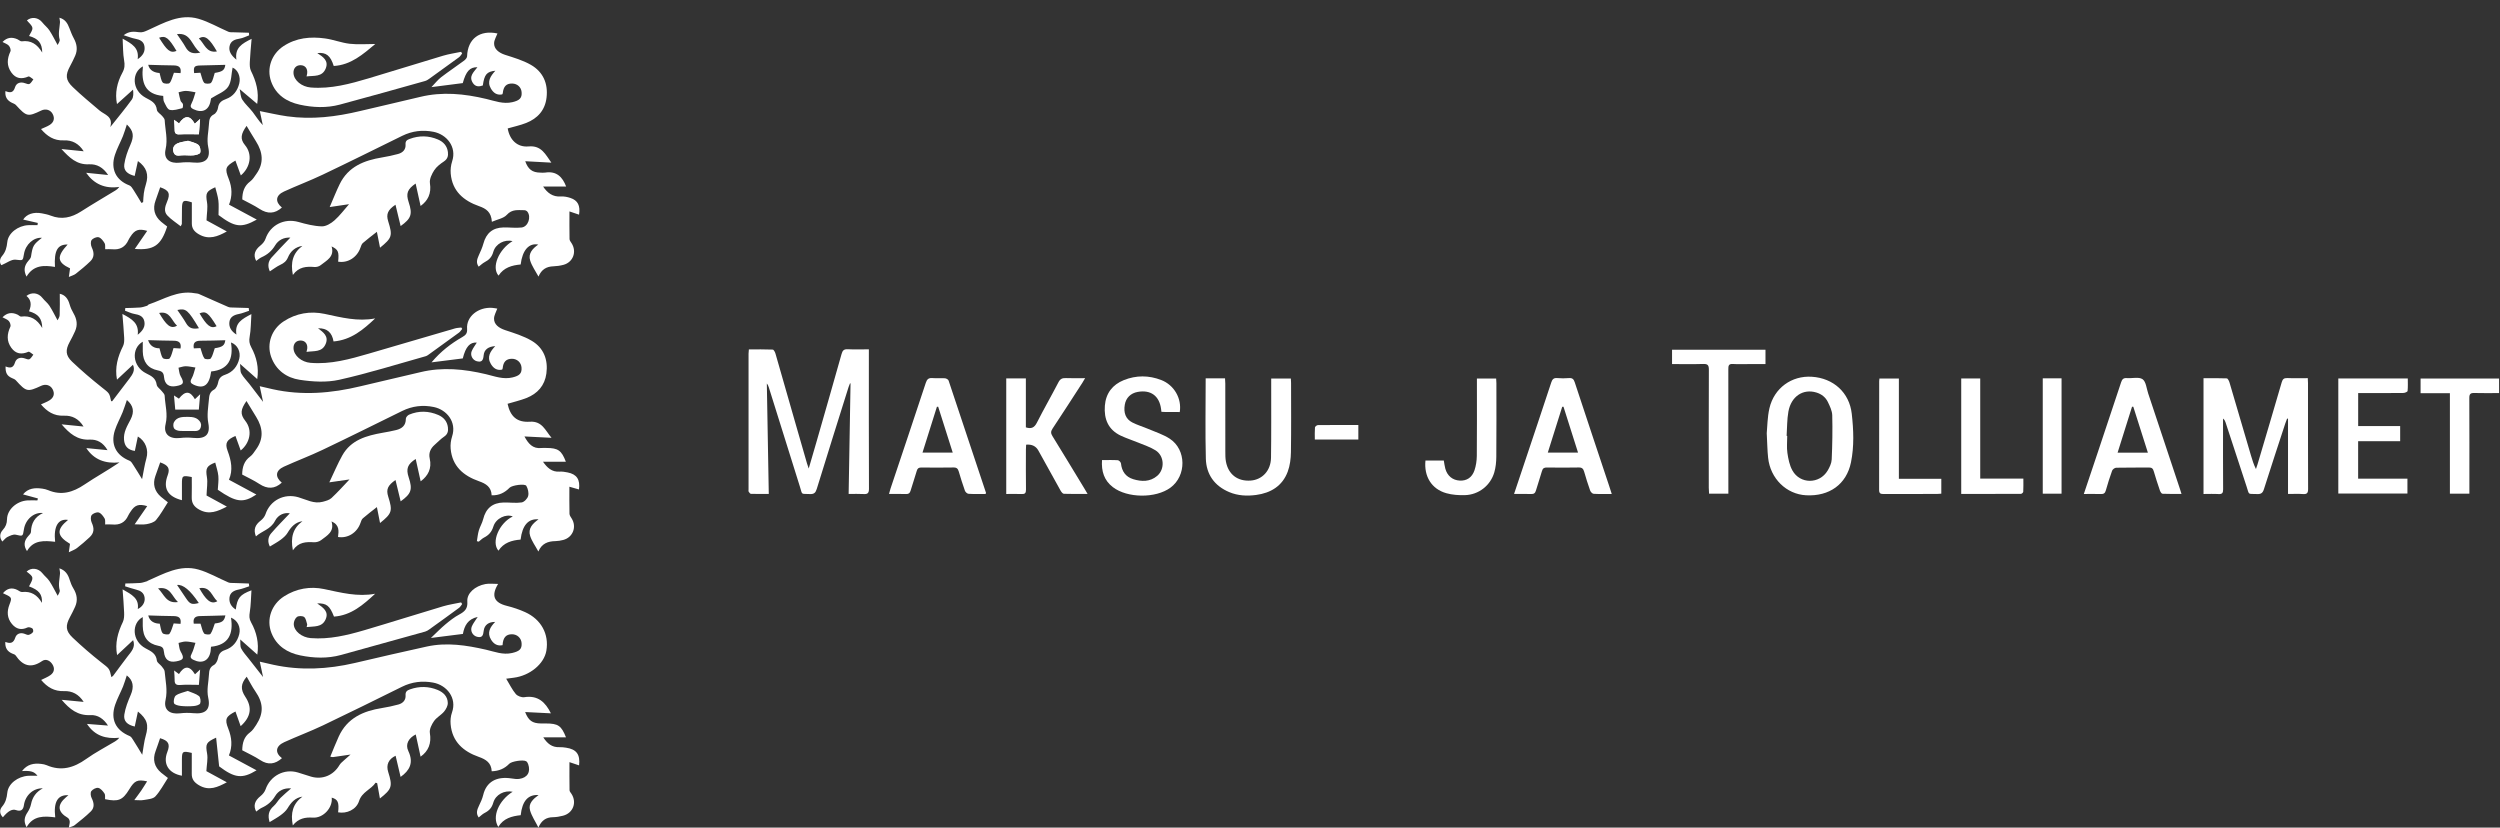 <svg width="145" height="48" viewBox="0 0 145 48" fill="none" xmlns="http://www.w3.org/2000/svg">
<rect x="0" y="0" width="145" height="48" fill="#333333" stroke="none"/>
<g clip-path="url(#clip0_527_17)">
<path d="M50.394 20.261V20.56C50.394 23.157 50.389 25.753 50.4 28.35C50.401 28.609 50.315 28.67 50.08 28.654C49.815 28.637 49.549 28.65 49.221 28.65C49.258 26.491 49.294 24.367 49.331 22.242C49.321 22.239 49.311 22.235 49.301 22.232C49.274 22.3 49.243 22.367 49.221 22.437C48.602 24.409 47.981 26.378 47.374 28.353C47.304 28.582 47.213 28.667 46.972 28.655C46.433 28.628 46.552 28.73 46.397 28.235C45.793 26.315 45.194 24.394 44.593 22.473C44.568 22.393 44.537 22.315 44.476 22.244C44.513 24.368 44.551 26.491 44.589 28.648C44.21 28.648 43.882 28.653 43.554 28.643C43.508 28.641 43.455 28.568 43.423 28.516C43.403 28.483 43.416 28.43 43.416 28.384C43.416 25.761 43.416 23.138 43.416 20.515C43.416 20.445 43.426 20.374 43.434 20.265C43.901 20.265 44.362 20.256 44.82 20.276C44.878 20.279 44.953 20.422 44.978 20.512C45.362 21.837 45.74 23.165 46.119 24.492C46.347 25.288 46.577 26.083 46.806 26.879C46.827 26.954 46.855 27.027 46.906 27.175C47.068 26.616 47.212 26.132 47.351 25.646C47.84 23.943 48.33 22.24 48.81 20.535C48.867 20.328 48.947 20.244 49.172 20.256C49.563 20.277 49.956 20.261 50.394 20.261Z" fill="white"/>
<path d="M132.705 28.65V24.287C132.687 24.283 132.67 24.28 132.652 24.276C132.617 24.371 132.577 24.465 132.546 24.561C132.131 25.831 131.711 27.099 131.308 28.373C131.239 28.592 131.141 28.666 130.914 28.655C130.343 28.628 130.475 28.74 130.299 28.21C129.891 26.976 129.489 25.739 129.084 24.503C129.058 24.424 129.026 24.346 128.936 24.275V24.551C128.936 25.827 128.932 27.103 128.941 28.379C128.942 28.585 128.892 28.669 128.673 28.655C128.39 28.637 128.105 28.651 127.804 28.651V21.936C128.252 21.936 128.704 21.927 129.154 21.946C129.211 21.949 129.285 22.094 129.311 22.184C129.73 23.593 130.141 25.004 130.555 26.414C130.632 26.676 130.711 26.937 130.845 27.204C130.878 27.108 130.913 27.012 130.942 26.915C131.41 25.335 131.879 23.756 132.339 22.174C132.392 21.99 132.469 21.919 132.667 21.928C133.05 21.946 133.434 21.933 133.851 21.933C133.856 22.038 133.864 22.131 133.864 22.225C133.865 24.268 133.861 26.311 133.87 28.355C133.871 28.59 133.811 28.673 133.571 28.655C133.298 28.635 133.022 28.65 132.705 28.65Z" fill="white"/>
<path d="M58.362 21.947H59.5V24.787C59.826 24.893 59.997 24.796 60.14 24.514C60.539 23.727 60.98 22.962 61.386 22.179C61.487 21.982 61.606 21.919 61.817 21.929C62.174 21.945 62.531 21.933 62.936 21.933C62.873 22.039 62.831 22.12 62.781 22.197C62.204 23.087 61.63 23.98 61.044 24.865C60.938 25.024 60.943 25.134 61.041 25.292C61.664 26.301 62.276 27.317 62.892 28.33C62.946 28.419 62.998 28.508 63.08 28.648C62.587 28.648 62.144 28.656 61.703 28.64C61.635 28.637 61.554 28.527 61.51 28.449C61.079 27.68 60.653 26.907 60.227 26.134C60.083 25.874 59.846 25.76 59.515 25.791C59.511 25.881 59.503 25.975 59.503 26.07C59.502 26.846 59.496 27.622 59.507 28.398C59.509 28.602 59.446 28.664 59.247 28.654C58.956 28.64 58.663 28.651 58.362 28.651V21.947Z" fill="white"/>
<path d="M102.471 25.128C102.508 24.755 102.506 24.203 102.627 23.679C102.901 22.502 103.917 21.777 105.088 21.852C106.337 21.932 107.264 22.766 107.402 23.998C107.507 24.937 107.547 25.887 107.356 26.82C107.095 28.09 106.101 28.799 104.751 28.726C103.608 28.665 102.679 27.756 102.551 26.553C102.506 26.137 102.503 25.717 102.471 25.128ZM103.624 25.281C103.636 25.282 103.647 25.282 103.659 25.283C103.659 25.613 103.622 25.948 103.669 26.271C103.72 26.617 103.792 26.984 103.958 27.284C104.405 28.09 105.534 28.085 106.004 27.293C106.119 27.098 106.229 26.867 106.239 26.648C106.276 25.796 106.292 24.941 106.27 24.087C106.263 23.826 106.132 23.555 106.013 23.31C105.881 23.039 105.648 22.857 105.35 22.766C104.585 22.532 103.887 22.984 103.727 23.872C103.644 24.333 103.656 24.811 103.624 25.281Z" fill="white"/>
<path d="M69.929 21.944H71.052C71.058 22.047 71.067 22.15 71.067 22.252C71.068 23.564 71.067 24.875 71.069 26.187C71.069 26.383 71.068 26.582 71.104 26.773C71.245 27.521 71.785 27.928 72.54 27.873C73.213 27.823 73.708 27.297 73.719 26.549C73.739 25.148 73.728 23.747 73.73 22.347C73.73 22.223 73.73 22.099 73.73 21.954H74.87C74.874 22.042 74.882 22.128 74.882 22.215C74.882 23.553 74.895 24.891 74.874 26.23C74.868 26.607 74.819 27.003 74.689 27.354C74.38 28.188 73.704 28.595 72.852 28.708C72.327 28.778 71.799 28.754 71.299 28.544C70.437 28.183 69.963 27.512 69.939 26.601C69.899 25.059 69.929 23.517 69.929 21.944Z" fill="white"/>
<path d="M120.862 28.65C121.142 27.814 121.408 27.023 121.673 26.232C122.125 24.881 122.579 23.529 123.024 22.175C123.083 21.996 123.159 21.913 123.359 21.93C123.668 21.955 124.053 21.846 124.267 21.993C124.469 22.133 124.498 22.529 124.593 22.815C125.211 24.666 125.825 26.517 126.44 28.369C126.465 28.444 126.487 28.52 126.527 28.647C126.142 28.647 125.782 28.655 125.423 28.638C125.37 28.636 125.301 28.524 125.275 28.451C125.148 28.08 125.027 27.708 124.917 27.331C124.874 27.18 124.807 27.114 124.64 27.116C124.006 27.125 123.372 27.113 122.738 27.128C122.655 27.13 122.53 27.223 122.502 27.302C122.364 27.679 122.248 28.063 122.137 28.448C122.093 28.604 122.015 28.66 121.853 28.654C121.536 28.643 121.217 28.651 120.863 28.651L120.862 28.65ZM124.577 26.254C124.287 25.342 124.009 24.466 123.731 23.59C123.707 23.59 123.682 23.59 123.658 23.59C123.382 24.47 123.105 25.35 122.821 26.254H124.577Z" fill="white"/>
<path d="M93.482 28.65C93.102 28.65 92.764 28.661 92.428 28.641C92.355 28.636 92.256 28.53 92.228 28.449C92.099 28.089 91.986 27.723 91.88 27.356C91.831 27.188 91.758 27.109 91.565 27.114C90.95 27.128 90.334 27.123 89.719 27.115C89.559 27.113 89.479 27.161 89.434 27.32C89.327 27.697 89.196 28.067 89.087 28.442C89.043 28.595 88.974 28.66 88.807 28.653C88.49 28.641 88.172 28.65 87.815 28.65C88.018 28.043 88.207 27.481 88.395 26.918C88.923 25.34 89.453 23.762 89.973 22.182C90.036 21.991 90.12 21.908 90.328 21.929C90.549 21.95 90.775 21.947 90.996 21.929C91.19 21.914 91.274 21.985 91.334 22.17C91.99 24.164 92.656 26.155 93.319 28.147C93.368 28.298 93.417 28.45 93.482 28.65ZM91.526 26.251C91.24 25.349 90.961 24.469 90.682 23.589C90.657 23.591 90.632 23.593 90.608 23.595C90.332 24.473 90.056 25.35 89.772 26.252L91.526 26.251Z" fill="white"/>
<path d="M57.163 28.65C56.834 28.65 56.504 28.661 56.175 28.641C56.1 28.637 55.993 28.54 55.966 28.463C55.833 28.095 55.718 27.719 55.607 27.344C55.56 27.189 55.492 27.111 55.311 27.114C54.687 27.126 54.061 27.122 53.436 27.116C53.287 27.115 53.214 27.162 53.172 27.311C53.061 27.696 52.928 28.075 52.814 28.459C52.772 28.602 52.705 28.659 52.55 28.654C52.232 28.642 51.913 28.65 51.562 28.65C51.598 28.522 51.62 28.429 51.65 28.339C52.334 26.295 53.021 24.252 53.696 22.205C53.767 21.988 53.864 21.91 54.088 21.929C54.328 21.949 54.571 21.923 54.81 21.94C54.885 21.946 54.998 22.012 55.019 22.075C55.748 24.245 56.469 26.418 57.19 28.59C57.192 28.596 57.183 28.605 57.162 28.651L57.163 28.65ZM55.258 26.25C54.972 25.348 54.693 24.468 54.414 23.589L54.34 23.595C54.064 24.472 53.788 25.35 53.505 26.251L55.258 26.25Z" fill="white"/>
<path d="M63.916 26.685C64.247 26.685 64.542 26.673 64.834 26.693C64.901 26.698 65.008 26.807 65.016 26.877C65.064 27.333 65.283 27.655 65.722 27.791C66.209 27.942 66.702 27.953 67.116 27.601C67.575 27.21 67.531 26.438 67.02 26.119C66.715 25.928 66.36 25.813 66.024 25.674C65.687 25.534 65.337 25.425 65.008 25.27C64.276 24.923 64.023 24.304 64.082 23.531C64.138 22.81 64.525 22.311 65.181 22.047C65.895 21.76 66.631 21.762 67.35 22.041C68.104 22.333 68.55 23.113 68.426 23.898C68.156 23.898 67.881 23.899 67.606 23.897C67.527 23.897 67.449 23.889 67.362 23.885C67.354 23.82 67.349 23.768 67.342 23.717C67.24 22.956 66.737 22.593 65.982 22.732C65.578 22.806 65.306 23.076 65.238 23.471C65.157 23.943 65.29 24.304 65.671 24.501C65.969 24.656 66.299 24.749 66.609 24.882C67.026 25.059 67.469 25.2 67.844 25.444C68.819 26.081 68.823 27.599 67.883 28.287C67.028 28.913 65.384 28.898 64.544 28.252C64.04 27.864 63.873 27.337 63.917 26.686L63.916 26.685Z" fill="white"/>
<path d="M139.21 25.59H136.772V27.764H139.631V28.625H135.622V21.95H139.652C139.652 22.189 139.665 22.436 139.64 22.678C139.635 22.726 139.482 22.791 139.397 22.792C138.638 22.801 137.879 22.798 137.12 22.798C137.013 22.798 136.907 22.798 136.774 22.798V24.713H139.209L139.21 25.59Z" fill="white"/>
<path d="M100.245 28.631H99.126C99.12 28.517 99.109 28.405 99.109 28.294C99.108 26.009 99.105 23.724 99.114 21.44C99.115 21.184 99.05 21.102 98.789 21.11C98.193 21.129 97.596 21.116 96.979 21.116V20.283H102.398V21.116C102.098 21.116 101.799 21.116 101.5 21.116C101.169 21.116 100.838 21.133 100.509 21.111C100.257 21.094 100.242 21.22 100.243 21.416C100.247 23.7 100.245 25.985 100.245 28.27V28.631Z" fill="white"/>
<path d="M144.947 22.798C144.453 22.798 143.98 22.808 143.508 22.794C143.286 22.787 143.219 22.857 143.22 23.08C143.228 24.811 143.224 26.542 143.224 28.274V28.633H142.094V22.804H140.394V21.955H144.946L144.947 22.798Z" fill="white"/>
<path d="M82.677 26.709H83.74C83.769 26.868 83.785 27.026 83.827 27.178C83.943 27.604 84.252 27.853 84.67 27.875C85.064 27.895 85.378 27.7 85.52 27.278C85.609 27.012 85.652 26.721 85.655 26.441C85.668 25.058 85.661 23.674 85.661 22.292V21.953H86.777C86.782 22.046 86.791 22.133 86.791 22.219C86.792 23.647 86.798 25.075 86.786 26.502C86.783 26.802 86.752 27.111 86.669 27.397C86.446 28.162 85.764 28.695 84.968 28.718C84.608 28.729 84.231 28.703 83.887 28.606C83.035 28.366 82.581 27.634 82.677 26.709Z" fill="white"/>
<path d="M110.135 27.769H112.596V28.633C112.515 28.638 112.43 28.649 112.345 28.649C111.31 28.65 110.276 28.646 109.241 28.653C109.064 28.654 108.988 28.613 108.989 28.417C108.995 26.313 108.992 24.209 108.993 22.105C108.993 22.062 109.002 22.018 109.007 21.954H110.135V27.769Z" fill="white"/>
<path d="M113.751 28.649V21.951H114.853V27.76H117.355C117.355 28.032 117.362 28.279 117.348 28.524C117.346 28.568 117.262 28.643 117.215 28.644C116.066 28.651 114.918 28.649 113.751 28.649Z" fill="white"/>
<path d="M118.48 21.943H119.57V28.633H118.48V21.943Z" fill="white"/>
<path d="M78.784 25.492H76.26C76.26 25.248 76.249 25.018 76.268 24.791C76.272 24.739 76.377 24.657 76.437 24.656C77.211 24.647 77.985 24.65 78.784 24.65V25.492Z" fill="white"/>
<path d="M8.532 45.317C7.969 45.198 7.805 45.273 7.496 45.783C7.113 46.412 6.866 46.514 6.093 46.353C6.086 46.243 6.116 46.104 6.06 46.022C5.971 45.888 5.84 45.729 5.7 45.698C5.58 45.671 5.38 45.776 5.297 45.886C5.234 45.97 5.257 46.171 5.314 46.284C5.454 46.563 5.496 46.837 5.269 47.061C4.975 47.352 4.645 47.607 4.322 47.866C4.245 47.928 4.132 47.945 3.992 48.001C4.016 47.857 4.051 47.75 4.044 47.646C4.038 47.571 3.992 47.47 3.932 47.435C3.339 47.092 3.301 46.689 3.83 46.239C3.872 46.203 3.915 46.168 3.969 46.122C3.353 46.085 3.094 46.503 3.204 47.407C2.569 47.328 1.932 47.289 1.541 47.977C1.353 47.628 1.423 47.373 1.599 47.111C1.694 46.97 1.767 46.801 1.801 46.634C1.884 46.233 2.091 45.931 2.486 45.722C1.921 45.706 1.466 46.132 1.386 46.704C1.348 46.985 1.196 47.079 0.932 46.986C0.71 46.907 0.474 47.031 0.167 47.403C-0.028 47.205 -0.038 46.973 0.118 46.788C0.326 46.544 0.392 46.288 0.424 45.975C0.476 45.453 1.035 45.034 1.635 44.996C1.809 44.985 1.984 44.995 2.172 44.995C1.99 44.752 1.781 44.689 1.277 44.722C1.576 44.325 1.965 44.252 2.399 44.308C2.503 44.321 2.61 44.339 2.705 44.381C3.547 44.747 4.28 44.534 4.998 44.021C5.527 43.643 6.112 43.341 6.671 43.004C6.755 42.953 6.834 42.894 6.921 42.79C6.148 42.869 5.5 42.684 5.045 41.987C5.45 42.02 5.842 42.05 6.264 42.083C6.011 41.69 5.677 41.454 5.243 41.476C4.517 41.514 4.039 41.134 3.577 40.589C4.016 40.631 4.416 40.669 4.852 40.71C4.569 40.263 4.182 40.067 3.716 40.085C3.145 40.106 2.737 39.853 2.387 39.437C2.573 39.342 2.768 39.271 2.928 39.154C3.148 38.996 3.187 38.766 3.042 38.535C2.902 38.31 2.656 38.192 2.441 38.341C1.794 38.787 1.316 38.615 0.906 38.014C0.867 37.956 0.77 37.934 0.698 37.902C0.423 37.78 0.287 37.577 0.309 37.23C0.589 37.341 0.78 37.313 0.884 36.986C0.956 36.761 1.179 36.666 1.434 36.764C1.51 36.793 1.599 36.839 1.668 36.821C1.76 36.797 1.859 36.735 1.913 36.66C1.945 36.617 1.92 36.476 1.876 36.448C1.8 36.399 1.669 36.358 1.597 36.392C1.235 36.564 0.942 36.49 0.692 36.191C0.408 35.85 0.395 35.465 0.546 35.073C0.698 34.681 0.694 34.648 0.295 34.465C0.255 34.447 0.215 34.426 0.172 34.405C0.411 34.12 0.689 34.06 1.005 34.216C1.096 34.261 1.195 34.347 1.283 34.337C1.795 34.281 2.16 34.497 2.431 34.967C2.467 34.472 2.256 34.221 1.683 34.009C1.966 33.486 1.964 33.474 1.543 33.152C1.811 32.898 2.226 32.949 2.464 33.253C2.588 33.412 2.759 33.539 2.869 33.707C3.042 33.971 3.182 34.258 3.346 34.555C3.377 34.477 3.492 34.333 3.463 34.232C3.367 33.896 3.462 33.577 3.482 33.251C3.487 33.173 3.462 33.092 3.444 32.962C3.796 33.08 3.947 33.322 4.041 33.632C4.094 33.804 4.163 33.976 4.256 34.128C4.466 34.471 4.523 34.821 4.356 35.193C4.266 35.394 4.165 35.593 4.06 35.787C3.791 36.285 3.798 36.587 4.21 36.98C4.741 37.485 5.298 37.964 5.873 38.418C6.329 38.776 6.348 38.752 6.46 39.272C6.502 39.241 6.541 39.224 6.563 39.194C6.841 38.823 7.112 38.447 7.394 38.08C7.61 37.799 7.878 37.54 7.721 37.129C7.409 37.421 7.11 37.7 6.792 37.997C6.658 37.301 6.835 36.681 7.127 36.071C7.202 35.913 7.205 35.708 7.199 35.527C7.185 35.106 7.145 34.686 7.11 34.182C7.649 34.486 8.082 34.71 7.991 35.324C8.271 35.188 8.424 34.931 8.388 34.665C8.35 34.377 8.151 34.261 7.892 34.197C7.677 34.145 7.467 34.07 7.255 34.005C7.26 33.951 7.266 33.896 7.271 33.842C7.558 33.833 7.845 33.834 8.131 33.812C8.268 33.801 8.401 33.746 8.535 33.71C8.545 33.707 8.552 33.693 8.562 33.688C9.502 33.277 10.432 32.731 11.507 33.033C12.108 33.203 12.662 33.533 13.243 33.78C13.339 33.821 13.458 33.809 13.567 33.814C13.857 33.826 14.146 33.834 14.435 33.844C14.441 33.898 14.447 33.951 14.453 34.005C14.252 34.069 14.056 34.152 13.851 34.192C13.574 34.246 13.346 34.361 13.31 34.656C13.275 34.947 13.407 35.186 13.675 35.354C13.764 34.68 13.909 34.492 14.584 34.238C14.554 34.686 14.552 35.101 14.487 35.506C14.453 35.723 14.447 35.889 14.561 36.092C14.886 36.672 15.028 37.3 14.924 37.967C14.61 37.688 14.305 37.418 13.933 37.087C13.951 37.29 13.92 37.475 13.988 37.61C14.097 37.824 14.271 38.005 14.42 38.198C14.681 38.534 14.945 38.868 15.258 39.268C15.189 38.943 15.133 38.68 15.068 38.377C15.33 38.437 15.591 38.5 15.854 38.557C17.434 38.9 19.005 38.818 20.571 38.455C21.966 38.131 23.36 37.801 24.761 37.498C25.916 37.247 27.056 37.423 28.19 37.683C28.684 37.797 29.166 37.998 29.7 37.874C30.126 37.775 30.277 37.649 30.253 37.301C30.232 37.005 29.996 36.788 29.694 36.787C29.346 36.787 29.173 36.981 29.149 37.42C28.848 37.483 28.636 37.35 28.485 37.106C28.232 36.698 28.423 36.375 28.719 36.072C28.352 36.065 28.095 36.244 28.055 36.582C28.025 36.845 27.975 37.014 27.664 36.932C27.409 36.864 27.257 36.582 27.369 36.324C27.445 36.147 27.573 35.993 27.707 35.782C27.135 35.903 26.936 36.292 26.848 36.768C26.255 36.843 25.68 36.916 24.992 37.002C25.317 36.695 25.563 36.439 25.836 36.212C26.086 36.003 26.347 35.797 26.632 35.644C26.951 35.472 27.137 35.308 27.105 34.885C27.067 34.411 27.552 33.987 28.153 33.875C28.382 33.832 28.626 33.868 28.89 33.868C28.471 34.557 28.657 34.957 29.401 35.141C29.761 35.23 30.119 35.351 30.457 35.503C31.392 35.925 31.852 36.781 31.689 37.743C31.559 38.51 30.727 39.194 29.786 39.309C29.663 39.323 29.54 39.341 29.359 39.365C29.559 39.693 29.704 40.001 29.916 40.253C30.017 40.372 30.254 40.462 30.41 40.437C31.196 40.313 31.634 40.725 31.952 41.373C31.453 41.348 30.956 41.323 30.458 41.298C30.653 41.794 30.871 41.953 31.373 41.961C31.466 41.962 31.56 41.961 31.653 41.961C32.376 41.961 32.556 42.087 32.828 42.765H31.51C31.739 43.122 32.013 43.355 32.449 43.336C32.576 43.33 32.705 43.347 32.832 43.366C33.435 43.455 33.66 43.759 33.587 44.392C33.4 44.329 33.213 44.266 33.028 44.204C33.028 44.776 33.023 45.306 33.033 45.834C33.034 45.904 33.102 45.976 33.145 46.043C33.472 46.545 33.24 47.16 32.657 47.311C32.467 47.36 32.266 47.396 32.07 47.398C31.673 47.403 31.407 47.583 31.227 47.996C31.049 47.64 30.839 47.337 30.743 47.001C30.629 46.603 30.924 46.342 31.237 46.111C30.623 46.075 30.291 46.456 30.2 47.281C29.689 47.336 29.198 47.46 28.902 47.962C28.52 47.372 28.924 46.431 29.734 45.921C29.262 45.825 28.747 46.078 28.611 46.554C28.524 46.858 28.363 47.022 28.105 47.153C27.984 47.214 27.884 47.319 27.764 47.413C27.591 47.173 27.674 46.957 27.781 46.732C27.877 46.532 27.975 46.326 28.025 46.112C28.205 45.355 28.784 45.012 29.668 45.15C29.816 45.173 29.971 45.196 30.116 45.176C30.593 45.112 30.793 44.771 30.633 44.319C30.611 44.257 30.572 44.186 30.519 44.153C30.354 44.049 29.676 44.154 29.538 44.297C29.266 44.581 28.934 44.721 28.519 44.734C28.497 44.245 28.191 44.047 27.768 43.899C26.875 43.585 26.225 43.022 26.136 42.007C26.116 41.782 26.139 41.535 26.215 41.324C26.515 40.485 25.917 39.736 25.119 39.59C24.497 39.475 23.893 39.546 23.314 39.833C21.79 40.587 20.265 41.342 18.73 42.074C17.993 42.425 17.227 42.709 16.484 43.047C15.978 43.278 15.935 43.659 16.353 43.974C15.958 44.325 15.553 44.389 15.088 44.081C14.759 43.864 14.394 43.701 14.05 43.516C14.057 43.093 14.148 42.735 14.505 42.475C14.651 42.368 14.758 42.2 14.859 42.045C15.306 41.356 15.28 40.775 14.809 40.096C14.62 39.823 14.47 39.522 14.309 39.248C13.965 39.658 13.936 39.973 14.23 40.417C14.636 41.029 14.559 41.576 13.958 42.118C13.852 41.821 13.754 41.542 13.657 41.267C13.104 41.549 13.019 41.707 13.237 42.253C13.445 42.775 13.497 43.288 13.277 43.816C13.819 44.107 14.351 44.392 14.88 44.678C14.045 45.187 13.611 45.128 12.71 44.449C12.646 43.836 12.591 43.32 12.535 42.784C11.939 43.055 11.915 43.159 12.013 43.717C12.065 44.016 11.991 44.336 11.969 44.727C12.292 44.904 12.719 45.136 13.156 45.374C12.63 45.651 12.129 45.896 11.537 45.542C11.265 45.379 11.117 45.195 11.122 44.879C11.128 44.473 11.123 44.067 11.123 43.669C10.593 43.545 10.552 43.574 10.551 44.045C10.551 44.36 10.551 44.673 10.551 44.992C9.766 44.848 9.437 44.295 9.707 43.608C9.884 43.16 9.768 42.955 9.284 42.816C9.197 43.066 9.118 43.317 9.025 43.562C8.84 44.049 8.947 44.48 9.351 44.82C9.466 44.916 9.588 45.005 9.738 45.122C9.496 45.491 9.296 45.882 9.01 46.193C8.872 46.342 8.573 46.357 8.341 46.4C8.175 46.431 7.999 46.405 7.789 46.405C7.941 46.197 8.073 46.026 8.195 45.849C8.311 45.679 8.416 45.502 8.528 45.324L8.532 45.317ZM8.28 35.79C7.631 36.132 7.63 37.17 8.446 37.605C8.767 37.777 9.051 37.901 9.099 38.316C9.113 38.437 9.291 38.535 9.381 38.653C9.45 38.743 9.542 38.844 9.55 38.946C9.596 39.493 9.729 40.024 9.602 40.599C9.476 41.171 9.846 41.443 10.437 41.373C10.69 41.342 10.952 41.339 11.204 41.364C11.904 41.436 12.229 41.171 12.079 40.478C11.974 39.996 12.1 39.563 12.121 39.108C12.132 38.885 12.168 38.695 12.408 38.568C12.528 38.504 12.62 38.312 12.648 38.163C12.696 37.915 12.814 37.782 13.052 37.703C13.495 37.556 13.764 37.229 13.876 36.78C13.975 36.378 13.782 35.974 13.397 35.823C13.546 36.762 13.265 37.412 12.238 37.511C12.228 37.621 12.226 37.702 12.213 37.781C12.121 38.328 11.717 38.519 11.213 38.268C11.026 38.175 11.028 38.084 11.118 37.911C11.22 37.717 11.266 37.495 11.336 37.285C11.149 37.257 10.963 37.21 10.775 37.208C10.635 37.206 10.495 37.261 10.355 37.29C10.392 37.455 10.394 37.64 10.474 37.78C10.699 38.175 10.665 38.275 10.217 38.36C9.8 38.438 9.555 38.263 9.509 37.807C9.487 37.586 9.422 37.503 9.19 37.458C8.576 37.339 8.292 36.955 8.28 36.317C8.278 36.158 8.28 35.999 8.28 35.789L8.28 35.79ZM7.815 42.139C7.384 42.043 7.153 41.825 7.211 41.444C7.27 41.054 7.424 40.671 7.582 40.304C7.786 39.835 7.723 39.456 7.354 39.173C7.283 39.384 7.222 39.608 7.135 39.821C6.99 40.175 6.803 40.513 6.68 40.874C6.393 41.718 6.706 42.357 7.524 42.693C7.614 42.73 7.678 42.848 7.736 42.94C7.899 43.194 8.053 43.454 8.25 43.777C8.328 43.334 8.359 42.998 8.451 42.68C8.634 42.044 8.542 41.709 8 41.269C7.939 41.56 7.877 41.849 7.815 42.139ZM11.239 36.171H11.631C11.704 36.391 11.731 36.593 11.836 36.738C11.887 36.808 12.166 36.824 12.206 36.767C12.323 36.605 12.371 36.393 12.46 36.161C12.885 36.114 13.01 36.018 13.073 35.693C12.591 35.706 12.096 35.726 11.602 35.732C11.292 35.735 11.188 35.881 11.238 36.172L11.239 36.171ZM10.47 36.184C10.526 35.85 10.379 35.733 10.069 35.733C9.58 35.731 9.092 35.709 8.598 35.695C8.68 36.053 8.979 36.171 9.265 36.173C9.323 36.389 9.33 36.592 9.431 36.723C9.49 36.8 9.78 36.825 9.824 36.766C9.943 36.608 9.986 36.392 10.074 36.158C10.147 36.163 10.295 36.172 10.47 36.184ZM10.269 33.927C10.453 34.2 10.623 34.447 10.789 34.699C11.015 35.04 11.123 35.082 11.531 34.975C11.039 34.237 10.618 33.887 10.269 33.927ZM11.56 34.116C11.921 34.751 12.215 35.097 12.605 34.871C12.28 34.587 12.204 33.991 11.56 34.116ZM9.167 34.126C9.525 34.473 9.635 35.02 10.321 34.919C9.958 34.576 9.878 33.998 9.167 34.126Z" fill="white"/>
<path d="M7.806 30.417C8.067 30.039 8.301 29.699 8.538 29.355C8.045 29.209 7.819 29.289 7.564 29.689C7.52 29.758 7.471 29.825 7.438 29.899C7.258 30.308 6.94 30.461 6.507 30.42C6.381 30.408 6.252 30.418 6.1 30.418C6.091 30.286 6.118 30.154 6.066 30.07C5.982 29.932 5.864 29.764 5.726 29.724C5.607 29.69 5.391 29.778 5.313 29.883C5.244 29.975 5.261 30.186 5.318 30.308C5.477 30.652 5.463 30.915 5.194 31.164C4.958 31.383 4.714 31.595 4.459 31.791C4.335 31.886 4.178 31.937 3.992 32.03C4.02 31.828 4.04 31.684 4.06 31.544C3.286 31.079 3.259 30.717 3.947 30.155C3.381 30.067 3.099 30.518 3.197 31.424C2.575 31.357 1.941 31.301 1.565 31.963C1.358 31.649 1.39 31.374 1.633 31.1C1.698 31.026 1.793 30.938 1.795 30.855C1.809 30.356 2.01 29.982 2.495 29.755C1.966 29.694 1.477 30.126 1.388 30.7C1.321 31.128 1.326 31.105 0.91 31.012C0.766 30.98 0.581 31.073 0.432 31.145C0.324 31.197 0.245 31.308 0.136 31.41C-0.037 31.179 -0.026 30.944 0.165 30.733C0.33 30.551 0.403 30.369 0.407 30.114C0.416 29.557 0.967 29.065 1.583 29.025C1.779 29.012 1.976 29.023 2.171 29.023C2.179 28.985 2.189 28.947 2.197 28.909C1.915 28.833 1.633 28.756 1.335 28.675C1.626 28.314 2.025 28.28 2.452 28.341C2.567 28.357 2.684 28.384 2.79 28.429C3.559 28.755 4.231 28.555 4.895 28.107C5.549 27.665 6.244 27.286 6.929 26.819C6.11 26.904 5.451 26.667 5.006 25.989C5.386 26.026 5.781 26.065 6.236 26.109C5.977 25.664 5.627 25.476 5.201 25.498C4.487 25.534 4.029 25.144 3.573 24.612C4.016 24.656 4.411 24.696 4.845 24.739C4.568 24.287 4.18 24.088 3.7 24.11C3.128 24.135 2.726 23.866 2.376 23.455C2.553 23.372 2.729 23.311 2.88 23.213C3.116 23.06 3.19 22.838 3.052 22.577C2.923 22.334 2.651 22.256 2.39 22.376C1.592 22.746 1.527 22.73 0.919 22.058C0.862 21.994 0.766 21.962 0.684 21.925C0.411 21.8 0.312 21.631 0.323 21.254C0.577 21.356 0.769 21.361 0.869 21.028C0.942 20.784 1.176 20.693 1.445 20.791C1.531 20.821 1.649 20.868 1.71 20.833C1.804 20.779 1.861 20.662 1.934 20.571C1.837 20.51 1.707 20.377 1.648 20.403C1.25 20.575 0.916 20.532 0.656 20.172C0.373 19.78 0.404 19.374 0.601 18.949C0.639 18.866 0.582 18.697 0.512 18.619C0.426 18.522 0.28 18.479 0.144 18.403C0.413 18.128 0.701 18.1 1.017 18.249C1.09 18.283 1.163 18.37 1.227 18.362C1.761 18.29 2.152 18.508 2.451 19.026C2.436 18.458 2.219 18.21 1.681 18.054C1.849 17.676 1.8 17.38 1.534 17.164C1.838 16.924 2.228 16.98 2.463 17.282C2.587 17.442 2.759 17.567 2.869 17.736C3.041 18.001 3.179 18.289 3.337 18.578C3.366 18.512 3.455 18.4 3.46 18.285C3.478 17.869 3.467 17.451 3.467 17.039C3.759 17.1 3.943 17.311 4.037 17.652C4.088 17.835 4.171 18.014 4.267 18.178C4.462 18.514 4.514 18.855 4.352 19.213C4.257 19.425 4.151 19.633 4.039 19.838C3.791 20.296 3.795 20.61 4.178 20.975C4.725 21.495 5.302 21.988 5.894 22.458C6.329 22.805 6.349 22.78 6.444 23.266C6.466 23.268 6.501 23.279 6.508 23.269C6.839 22.838 7.17 22.406 7.497 21.971C7.677 21.73 7.86 21.487 7.711 21.156C7.402 21.444 7.104 21.723 6.785 22.02C6.65 21.314 6.83 20.683 7.138 20.068C7.206 19.93 7.209 19.747 7.202 19.587C7.181 19.153 7.139 18.721 7.099 18.209C7.66 18.502 8.07 18.755 7.988 19.417C8.287 19.178 8.44 18.939 8.369 18.624C8.304 18.332 8.06 18.253 7.787 18.207C7.603 18.175 7.429 18.083 7.251 18.019C7.256 17.968 7.26 17.918 7.265 17.867C7.551 17.858 7.838 17.858 8.123 17.835C8.259 17.825 8.394 17.776 8.527 17.736C8.568 17.723 8.596 17.667 8.638 17.653C9.505 17.361 10.313 16.827 11.296 17.007C11.376 17.022 11.464 17.019 11.536 17.051C12.102 17.299 12.665 17.558 13.234 17.802C13.329 17.843 13.448 17.833 13.557 17.838C13.846 17.85 14.136 17.856 14.426 17.864C14.432 17.918 14.439 17.972 14.445 18.025C14.246 18.089 14.051 18.175 13.848 18.213C13.569 18.266 13.342 18.381 13.305 18.675C13.269 18.967 13.401 19.205 13.714 19.406C13.598 18.731 14.035 18.505 14.581 18.218C14.548 18.706 14.554 19.122 14.481 19.524C14.438 19.76 14.459 19.931 14.572 20.141C14.883 20.715 15.024 21.331 14.919 21.986C14.606 21.709 14.301 21.438 13.924 21.105C13.948 21.325 13.92 21.521 13.996 21.662C14.115 21.883 14.306 22.065 14.463 22.268C14.709 22.586 14.952 22.908 15.258 23.308C15.185 22.965 15.129 22.703 15.064 22.4C15.315 22.458 15.565 22.518 15.815 22.574C17.528 22.955 19.222 22.81 20.909 22.403C22.064 22.123 23.224 21.866 24.379 21.587C25.662 21.276 26.924 21.405 28.188 21.704C28.692 21.824 29.188 22.023 29.732 21.889C30.125 21.793 30.274 21.66 30.249 21.319C30.227 21.022 29.99 20.807 29.688 20.809C29.358 20.811 29.187 20.989 29.156 21.359C29.154 21.38 29.141 21.401 29.127 21.437C28.824 21.505 28.618 21.358 28.471 21.111C28.225 20.698 28.439 20.38 28.724 20.075C28.323 20.101 28.081 20.272 28.051 20.613C28.026 20.897 27.944 21.032 27.649 20.95C27.412 20.885 27.259 20.608 27.358 20.367C27.431 20.188 27.557 20.031 27.654 19.872C27.262 19.835 27.009 20.109 26.842 20.788C26.264 20.861 25.681 20.935 25.028 21.017C25.561 20.384 26.156 19.926 26.815 19.549C27.014 19.435 27.11 19.333 27.091 19.07C27.038 18.366 27.728 17.804 28.537 17.855C28.64 17.861 28.742 17.884 28.843 17.899C28.774 18.098 28.658 18.283 28.654 18.472C28.646 18.811 28.926 19.024 29.301 19.148C29.828 19.323 30.373 19.488 30.845 19.769C31.539 20.183 31.798 20.869 31.69 21.666C31.595 22.362 31.178 22.832 30.534 23.085C30.181 23.224 29.807 23.309 29.439 23.42C29.597 24.151 29.982 24.51 30.731 24.46C31.445 24.412 31.627 24.968 31.989 25.393C31.447 25.366 30.946 25.341 30.418 25.314C30.64 25.724 30.892 26.045 31.411 25.984C31.503 25.973 31.597 25.982 31.691 25.982C32.371 25.982 32.572 26.129 32.82 26.781H31.494C31.73 27.116 31.997 27.389 32.467 27.355C32.616 27.345 32.771 27.371 32.918 27.4C33.454 27.505 33.658 27.814 33.58 28.389C33.391 28.335 33.201 28.281 33.024 28.23C33.024 28.784 33.018 29.291 33.03 29.799C33.032 29.891 33.103 29.987 33.157 30.072C33.464 30.56 33.227 31.173 32.665 31.318C32.519 31.355 32.366 31.383 32.216 31.385C31.778 31.391 31.419 31.525 31.225 31.988C31.051 31.666 30.848 31.392 30.749 31.086C30.611 30.655 30.892 30.365 31.236 30.121C30.639 30.071 30.297 30.463 30.194 31.296C29.685 31.337 29.212 31.473 28.911 31.94C28.474 31.446 28.952 30.334 29.741 29.955C29.357 29.79 28.765 30.056 28.617 30.533C28.518 30.853 28.347 31.041 28.069 31.182C27.959 31.239 27.869 31.337 27.769 31.415C27.732 31.407 27.696 31.398 27.659 31.389C27.695 31.181 27.713 30.968 27.772 30.767C27.838 30.544 27.968 30.338 28.024 30.112C28.179 29.487 28.562 29.158 29.216 29.145C29.564 29.138 29.917 29.192 30.256 29.141C30.404 29.119 30.595 28.918 30.634 28.765C30.679 28.587 30.623 28.346 30.528 28.18C30.445 28.036 29.696 28.144 29.557 28.287C29.277 28.574 28.948 28.742 28.516 28.728C28.496 28.243 28.188 28.054 27.78 27.911C26.886 27.598 26.229 27.045 26.138 26.029C26.117 25.794 26.148 25.538 26.222 25.313C26.499 24.47 25.905 23.764 25.166 23.608C24.531 23.474 23.914 23.547 23.326 23.836C21.789 24.591 20.255 25.355 18.71 26.091C17.974 26.442 17.208 26.729 16.465 27.067C15.976 27.291 15.941 27.656 16.343 27.995C15.932 28.368 15.509 28.375 15.043 28.069C14.725 27.859 14.372 27.7 14.046 27.524C14.053 27.09 14.159 26.735 14.513 26.476C14.65 26.377 14.742 26.214 14.846 26.073C15.306 25.447 15.252 24.816 14.859 24.183C14.666 23.871 14.477 23.558 14.295 23.259C13.959 23.747 13.911 24.009 14.228 24.411C14.668 24.968 14.486 25.709 13.96 26.127C13.855 25.834 13.754 25.559 13.656 25.285C13.16 25.5 13.03 25.692 13.202 26.15C13.412 26.712 13.523 27.265 13.28 27.826C13.829 28.121 14.35 28.403 14.87 28.683C14.1 29.192 13.697 29.14 12.632 28.406C12.646 28.127 12.69 27.861 12.664 27.603C12.639 27.341 12.546 27.085 12.483 26.828C11.974 27.021 11.917 27.172 12.002 27.681C12.053 27.992 11.993 28.321 11.979 28.739C12.283 28.905 12.708 29.137 13.158 29.383C12.626 29.656 12.137 29.88 11.556 29.558C11.249 29.388 11.111 29.178 11.12 28.837C11.131 28.444 11.123 28.05 11.123 27.668C10.575 27.564 10.552 27.581 10.552 28.066C10.552 28.378 10.552 28.691 10.552 29.011C9.714 28.799 9.446 28.314 9.725 27.568C9.873 27.17 9.763 26.985 9.291 26.818C9.197 27.085 9.102 27.352 9.009 27.618C8.848 28.077 8.96 28.493 9.337 28.816C9.459 28.92 9.588 29.015 9.736 29.132C9.503 29.492 9.308 29.855 9.049 30.163C8.933 30.301 8.695 30.365 8.501 30.401C8.287 30.441 8.06 30.41 7.802 30.41L7.806 30.417ZM8.28 19.819C7.594 20.206 7.676 21.261 8.479 21.655C8.788 21.807 9.036 21.934 9.089 22.317C9.108 22.451 9.286 22.56 9.384 22.686C9.448 22.768 9.546 22.857 9.55 22.946C9.577 23.495 9.744 24.023 9.604 24.6C9.463 25.187 9.835 25.474 10.442 25.404C10.695 25.374 10.957 25.372 11.209 25.398C11.902 25.469 12.213 25.224 12.082 24.541C11.991 24.063 12.079 23.626 12.117 23.171C12.136 22.939 12.161 22.733 12.414 22.598C12.533 22.534 12.622 22.34 12.65 22.192C12.696 21.939 12.823 21.814 13.057 21.735C13.5 21.585 13.768 21.258 13.877 20.809C13.974 20.405 13.775 19.994 13.396 19.863C13.55 20.803 13.26 21.448 12.247 21.545C12.143 22.343 11.819 22.579 11.24 22.316C11.052 22.23 11.005 22.143 11.12 21.942C11.227 21.754 11.265 21.526 11.335 21.316C11.147 21.289 10.959 21.244 10.771 21.242C10.632 21.241 10.493 21.298 10.353 21.328C10.392 21.493 10.395 21.678 10.475 21.818C10.699 22.208 10.663 22.312 10.213 22.394C9.81 22.469 9.553 22.298 9.514 21.873C9.491 21.619 9.41 21.535 9.154 21.483C8.568 21.363 8.295 20.985 8.281 20.386C8.277 20.215 8.281 20.044 8.281 19.82L8.28 19.819ZM7.821 26.155C7.415 26.093 7.227 25.881 7.194 25.516C7.153 25.067 7.377 24.71 7.569 24.339C7.81 23.874 7.736 23.524 7.359 23.2C7.279 23.43 7.207 23.674 7.112 23.909C6.968 24.262 6.778 24.6 6.661 24.962C6.402 25.773 6.732 26.413 7.515 26.723C7.613 26.762 7.681 26.893 7.746 26.993C7.906 27.238 8.056 27.49 8.241 27.791C8.335 27.326 8.386 26.95 8.49 26.589C8.631 26.099 8.449 25.589 7.996 25.316C7.939 25.594 7.879 25.876 7.821 26.155ZM12.456 20.197C12.905 20.131 13.029 20.036 13.067 19.733C12.596 19.744 12.115 19.762 11.635 19.762C11.323 19.762 11.179 19.883 11.242 20.206C11.408 20.199 11.564 20.192 11.626 20.189C11.71 20.428 11.745 20.635 11.854 20.786C11.901 20.851 12.18 20.853 12.224 20.791C12.336 20.637 12.373 20.428 12.456 20.197ZM10.47 20.214C10.527 19.904 10.401 19.765 10.084 19.762C9.587 19.758 9.09 19.741 8.591 19.728C8.692 20.069 8.966 20.21 9.25 20.199C9.319 20.421 9.338 20.628 9.445 20.767C9.502 20.84 9.794 20.85 9.841 20.786C9.953 20.634 9.985 20.421 10.064 20.188C10.139 20.192 10.296 20.203 10.47 20.214ZM11.539 19.037C10.901 17.969 10.785 17.872 10.287 17.979C10.457 18.234 10.645 18.484 10.798 18.753C10.973 19.061 11.224 19.098 11.539 19.037ZM9.23 18.151C9.63 18.829 9.888 19.117 10.268 18.889C9.949 18.61 9.869 18.02 9.23 18.151ZM11.574 18.176C11.969 18.848 12.218 19.1 12.563 18.918C12.083 18.129 11.929 18.024 11.574 18.176Z" fill="white"/>
<path d="M23.237 13.112C23.141 12.714 23.04 12.296 22.938 11.874C22.494 12.171 22.386 12.419 22.514 12.829C22.78 13.677 22.741 13.797 22.042 14.367C21.985 14.081 21.924 13.774 21.859 13.445C21.551 13.688 21.291 13.882 21.046 14.095C20.976 14.156 20.94 14.268 20.907 14.363C20.714 14.928 20.171 15.272 19.612 15.177C19.669 14.602 19.621 14.48 19.232 14.292C19.416 14.898 18.941 15.105 18.597 15.382C18.508 15.455 18.359 15.495 18.243 15.486C17.776 15.45 17.333 15.465 16.987 15.947C16.837 15.21 16.993 14.674 17.539 14.262C17.125 14.323 16.851 14.573 16.704 14.924C16.608 15.153 16.467 15.263 16.258 15.36C16.05 15.456 15.865 15.603 15.651 15.74C15.514 15.448 15.543 15.169 15.751 14.936C16.1 14.544 16.47 14.171 16.84 13.782C16.468 13.759 16.147 13.917 15.957 14.233C15.762 14.558 15.507 14.771 15.173 14.92C15.059 14.971 14.963 15.061 14.858 15.134C14.677 14.792 14.774 14.502 15.111 14.235C15.235 14.136 15.352 13.994 15.401 13.847C15.674 13.05 16.485 12.642 17.31 12.874C17.752 12.999 18.209 13.117 18.662 13.129C18.907 13.136 19.198 12.959 19.397 12.784C19.71 12.508 19.963 12.163 20.245 11.843C19.894 11.895 19.531 11.949 19.122 12.009C19.333 11.522 19.5 11.094 19.701 10.682C20.199 9.658 21.124 9.301 22.166 9.13C22.475 9.08 22.783 9.013 23.086 8.931C23.36 8.858 23.545 8.674 23.522 8.377C23.506 8.172 23.613 8.112 23.762 8.057C24.312 7.852 24.861 7.861 25.399 8.09C25.716 8.225 25.935 8.461 25.979 8.822C26.006 9.041 25.96 9.22 25.751 9.361C25.541 9.503 25.32 9.667 25.186 9.874C25.045 10.093 24.9 10.391 24.936 10.626C25.03 11.226 24.817 11.64 24.394 11.947C24.301 11.524 24.204 11.084 24.107 10.645C23.628 10.976 23.536 11.221 23.702 11.722C23.937 12.43 23.849 12.674 23.235 13.113L23.237 13.112Z" fill="white"/>
<path d="M15.637 47.683C15.521 47.302 15.578 47.008 15.873 46.752C16.027 46.618 16.125 46.423 16.27 46.277C16.454 46.092 16.66 45.927 16.887 45.726C16.468 45.694 16.149 45.855 15.96 46.17C15.764 46.495 15.507 46.705 15.174 46.856C15.061 46.908 14.965 46.998 14.859 47.071C14.678 46.728 14.774 46.44 15.112 46.171C15.235 46.073 15.352 45.93 15.403 45.783C15.672 45 16.482 44.566 17.277 44.804C17.533 44.881 17.786 44.97 18.043 45.045C18.701 45.237 19.34 44.969 19.688 44.376C19.754 44.264 19.868 44.178 19.966 44.086C20.072 43.986 20.185 43.893 20.332 43.764C19.95 43.82 19.632 43.869 19.313 43.912C19.261 43.919 19.206 43.895 19.157 43.885C19.324 43.485 19.474 43.097 19.646 42.721C20.135 41.648 21.064 41.238 22.154 41.066C22.475 41.016 22.795 40.946 23.108 40.861C23.367 40.79 23.544 40.607 23.523 40.327C23.507 40.109 23.62 40.04 23.783 39.982C24.322 39.792 24.86 39.8 25.387 40.018C25.72 40.156 25.967 40.402 25.972 40.775C25.974 40.943 25.868 41.139 25.754 41.275C25.583 41.477 25.322 41.609 25.173 41.823C25.037 42.018 24.897 42.297 24.932 42.511C25.032 43.114 24.852 43.562 24.394 43.887C24.303 43.469 24.207 43.032 24.113 42.598C23.701 42.803 23.494 43.165 23.683 43.56C24.006 44.239 23.757 44.692 23.235 45.061C23.14 44.659 23.042 44.247 22.945 43.833C22.536 44.027 22.384 44.36 22.516 44.775C22.78 45.61 22.73 45.762 22.035 46.311C21.984 46.029 21.93 45.727 21.876 45.425C21.846 45.416 21.816 45.406 21.786 45.396C21.517 45.797 20.997 45.926 20.824 46.463C20.662 46.964 20.105 47.206 19.611 47.115C19.674 46.535 19.6 46.364 19.239 46.262C19.31 46.84 18.751 47.46 18.148 47.422C17.703 47.394 17.316 47.461 16.983 47.873C16.84 47.154 16.988 46.615 17.54 46.204C17.116 46.268 16.881 46.545 16.676 46.884C16.583 47.036 16.434 47.164 16.288 47.273C16.094 47.418 15.879 47.534 15.636 47.684L15.637 47.683Z" fill="white"/>
<path d="M20.275 27.807C19.896 27.862 19.528 27.915 19.101 27.976C19.375 27.4 19.584 26.897 19.848 26.424C20.354 25.512 21.256 25.267 22.194 25.1C22.457 25.053 22.722 25.008 22.981 24.942C23.315 24.858 23.543 24.678 23.539 24.287C23.538 24.207 23.642 24.087 23.725 24.051C24.291 23.811 24.865 23.829 25.424 24.07C25.728 24.202 25.935 24.437 25.979 24.783C26.007 25.002 25.969 25.184 25.76 25.325C25.558 25.46 25.39 25.644 25.205 25.804C24.964 26.014 24.854 26.286 24.923 26.589C25.058 27.183 24.821 27.603 24.398 27.917C24.305 27.494 24.206 27.056 24.11 26.62C23.637 26.926 23.538 27.185 23.705 27.688C23.94 28.397 23.852 28.639 23.238 29.078C23.142 28.681 23.041 28.264 22.939 27.84C22.486 28.155 22.386 28.387 22.516 28.8C22.781 29.642 22.737 29.776 22.042 30.335C21.986 30.049 21.925 29.74 21.86 29.411C21.553 29.654 21.291 29.849 21.047 30.062C20.976 30.123 20.941 30.235 20.908 30.33C20.714 30.896 20.172 31.24 19.605 31.145C19.65 30.797 19.698 30.444 19.228 30.241C19.413 30.843 18.968 31.061 18.627 31.326C18.518 31.41 18.348 31.458 18.21 31.451C17.755 31.425 17.321 31.431 16.987 31.918C16.84 31.177 16.99 30.638 17.542 30.229C17.114 30.29 16.88 30.568 16.676 30.908C16.584 31.061 16.435 31.189 16.29 31.299C16.096 31.444 15.88 31.558 15.652 31.699C15.513 31.429 15.537 31.154 15.726 30.934C16.077 30.526 16.459 30.146 16.81 29.773C16.523 29.716 16.145 29.829 15.948 30.216C15.699 30.704 15.198 30.79 14.843 31.111C14.69 30.712 14.792 30.446 15.13 30.186C15.245 30.097 15.353 29.96 15.399 29.823C15.666 29.021 16.478 28.602 17.3 28.839C17.764 28.972 18.208 29.24 18.72 29.103C18.896 29.055 19.099 29.005 19.225 28.887C19.59 28.548 19.923 28.172 20.273 27.806L20.275 27.807Z" fill="white"/>
<path d="M21.761 18.467C21.074 19.115 20.374 19.717 19.345 19.804C19.263 19.307 18.983 19.021 18.445 19.041C18.751 19.273 19.078 19.498 18.889 19.947C18.68 20.446 18.212 20.343 17.776 20.41C17.798 20.316 17.816 20.265 17.821 20.212C17.848 19.935 17.691 19.75 17.431 19.75C17.174 19.749 17.01 19.934 17.024 20.209C17.046 20.63 17.494 21.001 18.003 21.044C19.18 21.145 20.291 20.83 21.399 20.508C23.064 20.025 24.726 19.533 26.39 19.048C26.508 19.014 26.634 19.012 26.757 18.996C26.774 19.022 26.791 19.049 26.808 19.075C26.746 19.148 26.695 19.238 26.618 19.294C26.057 19.707 25.491 20.114 24.924 20.521C24.85 20.574 24.773 20.637 24.688 20.661C23.018 21.129 21.36 21.651 19.671 22.028C18.942 22.191 18.132 22.143 17.385 22.029C16.629 21.914 16 21.476 15.724 20.69C15.456 19.923 15.761 19.095 16.443 18.646C17.179 18.161 18.006 18.031 18.826 18.205C19.797 18.411 20.747 18.664 21.761 18.467Z" fill="white"/>
<path d="M21.767 2.551C21.053 3.15 20.356 3.768 19.357 3.827C19.168 3.225 18.919 3.023 18.401 3.078C18.744 3.3 19.075 3.523 18.891 3.974C18.686 4.477 18.218 4.377 17.78 4.433C17.797 4.351 17.813 4.301 17.817 4.25C17.847 3.97 17.696 3.786 17.436 3.781C17.18 3.776 17.011 3.961 17.022 4.234C17.04 4.664 17.5 5.035 18.03 5.076C19.195 5.167 20.297 4.866 21.392 4.54C22.831 4.112 24.262 3.66 25.701 3.231C26.041 3.129 26.396 3.08 26.744 3.006C26.764 3.038 26.785 3.07 26.804 3.102C26.744 3.176 26.696 3.266 26.622 3.321C26.06 3.734 25.494 4.141 24.927 4.547C24.844 4.606 24.754 4.67 24.658 4.697C23.011 5.159 21.364 5.624 19.712 6.067C18.943 6.273 18.15 6.239 17.387 6.071C16.634 5.906 16.002 5.509 15.724 4.724C15.453 3.957 15.756 3.13 16.438 2.679C17.184 2.186 18.008 2.114 18.856 2.23C19.338 2.296 19.804 2.484 20.286 2.539C20.767 2.593 21.258 2.551 21.764 2.551H21.767Z" fill="white"/>
<path d="M26.805 35.034C26.747 35.108 26.701 35.199 26.628 35.253C26.057 35.674 25.481 36.088 24.904 36.502C24.83 36.556 24.747 36.607 24.661 36.632C23.035 37.087 21.409 37.541 19.78 37.988C18.997 38.203 18.197 38.173 17.42 38.014C16.676 37.863 16.047 37.475 15.747 36.721C15.431 35.926 15.749 35.053 16.473 34.59C17.193 34.129 17.999 33.998 18.794 34.165C19.776 34.371 20.735 34.63 21.759 34.437C21.064 35.081 20.367 35.693 19.371 35.763C19.124 35.131 18.947 34.983 18.395 34.996C18.742 35.242 19.09 35.47 18.884 35.927C18.672 36.398 18.221 36.317 17.785 36.37C17.799 36.293 17.826 36.239 17.813 36.198C17.766 36.053 17.743 35.865 17.639 35.786C17.546 35.716 17.32 35.713 17.226 35.781C17.118 35.859 17.036 36.049 17.038 36.19C17.042 36.609 17.513 36.97 18.023 37.011C19.103 37.096 20.134 36.844 21.153 36.545C22.672 36.098 24.182 35.618 25.699 35.165C26.04 35.064 26.395 35.013 26.744 34.939C26.764 34.971 26.785 35.002 26.805 35.034Z" fill="white"/>
<path d="M11.296 7.179C11.02 6.672 10.71 6.674 10.383 7.162C10.308 7.106 10.232 7.05 10.098 6.949C10.112 7.187 10.133 7.357 10.13 7.527C10.127 7.737 10.21 7.805 10.424 7.793C10.781 7.773 11.14 7.788 11.537 7.788C11.558 7.51 11.579 7.243 11.604 6.903C11.466 7.027 11.393 7.093 11.296 7.179ZM10.907 8.165C10.667 8.221 10.467 8.238 10.294 8.317C10.088 8.411 9.983 8.599 10.068 8.835C10.15 9.066 10.336 9.028 10.53 9.011C10.758 8.99 10.992 9.032 11.219 9.009C11.361 8.995 11.585 8.939 11.613 8.851C11.653 8.719 11.604 8.48 11.503 8.402C11.334 8.272 11.094 8.233 10.907 8.165Z" fill="white"/>
<path d="M33.586 12.447C33.664 11.926 33.517 11.624 33.082 11.48C32.907 11.423 32.713 11.383 32.532 11.396C32.053 11.428 31.748 11.188 31.5 10.818H32.836C32.63 10.276 32.287 9.903 31.615 10.011C31.524 10.026 31.429 10.014 31.335 10.012C30.871 10.005 30.629 9.82 30.464 9.351C30.96 9.378 31.456 9.405 31.979 9.433C31.641 8.968 31.412 8.423 30.658 8.493C30.001 8.553 29.559 8.112 29.447 7.449C29.807 7.345 30.173 7.268 30.515 7.133C31.183 6.871 31.615 6.391 31.7 5.66C31.796 4.841 31.499 4.166 30.788 3.759C30.331 3.497 29.807 3.345 29.3 3.182C28.927 3.062 28.645 2.836 28.658 2.5C28.665 2.311 28.785 2.127 28.853 1.941C27.824 1.721 27.122 2.252 27.091 3.268C27.088 3.354 26.995 3.459 26.916 3.517C26.476 3.843 26.02 4.146 25.586 4.479C25.393 4.627 25.241 4.827 25.023 5.053C25.689 4.968 26.265 4.893 26.84 4.82C27.033 4.129 27.25 3.89 27.691 3.899C27.485 4.175 27.167 4.422 27.43 4.818C27.578 5.041 27.787 5.035 28.003 4.958C28.095 4.316 28.23 4.155 28.731 4.102C28.451 4.412 28.233 4.727 28.471 5.136C28.616 5.384 28.82 5.538 29.127 5.475C29.142 5.447 29.159 5.427 29.161 5.406C29.199 5.01 29.372 4.835 29.714 4.845C30.006 4.854 30.227 5.056 30.253 5.338C30.287 5.689 30.128 5.83 29.717 5.926C29.184 6.05 28.7 5.856 28.207 5.739C26.932 5.435 25.657 5.307 24.363 5.622C23.208 5.903 22.049 6.161 20.893 6.438C19.498 6.773 18.091 6.948 16.66 6.747C16.124 6.671 15.596 6.545 15.07 6.443C15.128 6.718 15.186 6.988 15.242 7.257C15.006 7.013 14.845 6.744 14.656 6.498C14.466 6.249 14.217 6.04 14.052 5.778C13.948 5.616 13.951 5.388 13.901 5.169C14.268 5.478 14.582 5.744 14.917 6.026C15.031 5.338 14.858 4.718 14.557 4.112C14.484 3.965 14.481 3.769 14.489 3.598C14.508 3.175 14.552 2.753 14.593 2.253C14.03 2.53 13.609 2.773 13.712 3.462C13.41 3.212 13.256 2.982 13.314 2.682C13.374 2.37 13.624 2.283 13.911 2.238C14.096 2.208 14.271 2.115 14.449 2.05C14.445 2 14.441 1.949 14.438 1.899C14.138 1.89 13.838 1.883 13.538 1.872C13.44 1.869 13.333 1.879 13.247 1.842C12.669 1.593 12.114 1.265 11.515 1.09C10.439 0.778 9.506 1.329 8.575 1.75C8.399 1.829 8.27 1.893 8.072 1.869C7.801 1.836 7.507 1.784 7.172 2.042C7.454 2.13 7.645 2.211 7.844 2.247C8.107 2.296 8.329 2.395 8.377 2.674C8.43 2.982 8.297 3.226 7.985 3.433C8.08 2.771 7.651 2.539 7.113 2.243C7.14 2.716 7.128 3.112 7.197 3.493C7.245 3.759 7.235 3.965 7.101 4.212C6.791 4.781 6.656 5.393 6.785 6.036C7.107 5.746 7.412 5.473 7.716 5.199C7.743 5.402 7.749 5.63 7.643 5.778C7.268 6.298 6.855 6.791 6.396 7.37C6.576 6.741 6.067 6.659 5.77 6.407C5.247 5.962 4.715 5.526 4.221 5.05C3.794 4.641 3.785 4.35 4.067 3.83C4.172 3.636 4.271 3.437 4.36 3.234C4.512 2.888 4.462 2.557 4.283 2.229C4.181 2.042 4.104 1.839 4.027 1.638C3.921 1.355 3.779 1.114 3.445 1.028C3.458 1.13 3.484 1.221 3.478 1.309C3.457 1.635 3.363 1.953 3.459 2.289C3.489 2.391 3.373 2.534 3.342 2.611C3.178 2.314 3.039 2.028 2.866 1.763C2.756 1.595 2.586 1.468 2.46 1.308C2.226 1.006 1.833 0.955 1.56 1.183C1.673 1.326 1.854 1.459 1.878 1.615C1.901 1.759 1.756 1.929 1.686 2.088C2.219 2.237 2.444 2.497 2.449 3.049C2.158 2.56 1.791 2.323 1.262 2.397C1.188 2.407 1.102 2.319 1.019 2.281C0.702 2.137 0.414 2.158 0.145 2.435C0.282 2.511 0.428 2.554 0.514 2.651C0.584 2.729 0.642 2.899 0.605 2.981C0.407 3.405 0.377 3.812 0.659 4.205C0.917 4.565 1.25 4.609 1.648 4.437C1.709 4.411 1.838 4.543 1.936 4.603C1.864 4.694 1.808 4.812 1.714 4.867C1.654 4.902 1.534 4.856 1.449 4.825C1.18 4.727 0.946 4.818 0.872 5.061C0.772 5.392 0.585 5.394 0.315 5.283C0.279 5.627 0.42 5.826 0.685 5.958C0.766 5.998 0.863 6.027 0.921 6.09C1.545 6.77 1.608 6.786 2.392 6.411C2.647 6.288 2.924 6.366 3.053 6.607C3.192 6.867 3.123 7.09 2.886 7.244C2.734 7.343 2.556 7.402 2.379 7.485C2.728 7.896 3.129 8.168 3.701 8.142C4.186 8.12 4.572 8.325 4.855 8.774C4.421 8.731 4.022 8.69 3.564 8.644C4.027 9.147 4.456 9.565 5.16 9.529C5.619 9.505 5.984 9.711 6.272 10.151C5.805 10.103 5.387 10.061 4.995 10.021C5.449 10.671 6.087 10.965 6.924 10.839C6.844 10.943 6.775 10.998 6.701 11.043C6.034 11.45 5.359 11.844 4.701 12.265C4.145 12.621 3.576 12.756 2.942 12.507C2.78 12.444 2.606 12.408 2.434 12.375C1.936 12.279 1.543 12.424 1.344 12.735C1.615 12.798 1.903 12.863 2.192 12.93C2.186 12.973 2.18 13.016 2.175 13.059C1.994 13.059 1.814 13.05 1.635 13.06C1.042 13.092 0.477 13.517 0.423 14.038C0.391 14.351 0.326 14.607 0.118 14.851C-0.039 15.034 -0.029 15.268 0.083 15.381C0.397 15.249 0.658 15.04 0.897 15.061C1.328 15.1 1.322 15.158 1.391 14.729C1.479 14.179 1.952 13.754 2.432 13.793C1.927 14.191 1.896 14.252 1.798 14.884C1.784 14.974 1.706 15.059 1.642 15.133C1.418 15.393 1.349 15.668 1.538 16.044C1.941 15.364 2.557 15.376 3.188 15.482C3.129 14.529 3.343 14.17 3.924 14.182C3.279 14.879 3.306 15.211 4.063 15.565C4.043 15.712 4.021 15.867 3.994 16.063C4.151 15.993 4.294 15.958 4.398 15.876C4.687 15.648 4.973 15.413 5.238 15.156C5.478 14.924 5.464 14.65 5.323 14.352C5.265 14.23 5.244 14.02 5.312 13.927C5.389 13.82 5.604 13.728 5.723 13.761C5.861 13.798 5.981 13.965 6.066 14.103C6.118 14.187 6.091 14.321 6.1 14.455C6.25 14.455 6.378 14.444 6.504 14.457C6.954 14.502 7.272 14.327 7.455 13.911C7.483 13.847 7.525 13.789 7.562 13.73C7.818 13.329 8.043 13.248 8.538 13.39C8.298 13.74 8.06 14.085 7.818 14.438C8.921 14.528 9.343 14.233 9.696 13.136C9.581 13.046 9.458 12.958 9.343 12.86C8.956 12.529 8.848 12.102 9.022 11.631C9.115 11.376 9.202 11.118 9.291 10.861C9.798 11.035 9.896 11.22 9.688 11.705C9.572 11.977 9.489 12.265 9.703 12.494C9.924 12.732 10.211 12.91 10.482 13.124C10.528 13.028 10.546 13.008 10.547 12.988C10.551 12.697 10.553 12.405 10.554 12.113C10.556 11.622 10.629 11.571 11.127 11.737C11.127 12.136 11.13 12.543 11.126 12.951C11.123 13.252 11.267 13.433 11.528 13.586C12.114 13.931 12.625 13.718 13.156 13.425C12.722 13.187 12.297 12.954 11.977 12.78C11.993 12.377 12.059 12.046 12.007 11.735C11.921 11.212 11.953 11.098 12.485 10.86C12.548 11.117 12.635 11.371 12.666 11.632C12.698 11.89 12.674 12.155 12.674 12.472C13.62 13.183 13.997 13.235 14.894 12.736C14.364 12.451 13.832 12.165 13.284 11.87C13.48 11.375 13.467 10.88 13.268 10.38C13.023 9.764 13.074 9.652 13.654 9.313C13.755 9.591 13.858 9.873 13.968 10.175C14.523 9.709 14.658 8.955 14.212 8.42C13.911 8.058 13.974 7.766 14.302 7.3C14.477 7.59 14.657 7.897 14.846 8.197C15.242 8.824 15.323 9.453 14.869 10.088C14.761 10.239 14.661 10.412 14.516 10.519C14.164 10.78 14.055 11.132 14.052 11.566C14.379 11.744 14.73 11.904 15.05 12.114C15.515 12.42 15.939 12.407 16.35 12.037C15.945 11.702 15.981 11.333 16.473 11.108C17.214 10.769 17.98 10.482 18.716 10.131C20.262 9.395 21.796 8.631 23.333 7.876C23.91 7.593 24.514 7.522 25.139 7.644C25.897 7.791 26.506 8.509 26.224 9.359C26.15 9.583 26.121 9.84 26.142 10.075C26.232 11.091 26.894 11.644 27.785 11.957C28.198 12.101 28.493 12.297 28.529 12.864C28.855 12.721 29.21 12.666 29.395 12.46C29.706 12.116 30.059 12.193 30.418 12.191C30.476 12.191 30.553 12.232 30.59 12.279C30.824 12.584 30.631 13.151 30.254 13.195C29.912 13.235 29.561 13.185 29.214 13.191C28.578 13.202 28.2 13.52 28.036 14.132C27.973 14.367 27.867 14.593 27.766 14.817C27.669 15.033 27.598 15.24 27.764 15.467C27.886 15.373 27.987 15.271 28.108 15.207C28.363 15.075 28.527 14.913 28.612 14.607C28.747 14.128 29.277 13.871 29.727 13.986C28.926 14.465 28.49 15.507 28.916 15.986C29.217 15.518 29.691 15.385 30.198 15.34C30.301 14.506 30.678 14.08 31.219 14.186C30.89 14.415 30.622 14.701 30.751 15.116C30.85 15.433 31.058 15.717 31.233 16.042C31.404 15.63 31.692 15.459 32.095 15.446C32.291 15.439 32.492 15.411 32.682 15.36C33.241 15.21 33.466 14.597 33.153 14.109C33.105 14.032 33.035 13.949 33.033 13.867C33.022 13.349 33.028 12.831 33.028 12.262C33.21 12.323 33.398 12.386 33.583 12.45L33.586 12.447ZM12.581 2.984C11.955 3.094 11.857 2.516 11.534 2.233C11.895 1.989 12.178 2.277 12.581 2.984ZM13.068 3.761C13.029 4.066 12.911 4.157 12.455 4.23C12.379 4.454 12.353 4.663 12.241 4.802C12.185 4.872 11.902 4.872 11.844 4.802C11.732 4.668 11.707 4.461 11.623 4.218C11.553 4.222 11.406 4.231 11.259 4.24C11.216 3.869 11.268 3.806 11.629 3.797C12.112 3.785 12.595 3.772 13.068 3.761ZM11.619 3.051C11.183 3.149 10.937 3.051 10.764 2.736C10.625 2.483 10.447 2.253 10.263 1.979C11.092 1.868 11.117 2.694 11.619 3.051ZM10.238 2.955C9.864 3.102 9.678 2.913 9.228 2.189C9.599 2.047 9.789 2.193 10.238 2.955ZM10.072 3.794C10.386 3.795 10.526 3.919 10.472 4.241C10.302 4.232 10.146 4.224 10.088 4.22C9.989 4.474 9.954 4.68 9.837 4.814C9.779 4.879 9.502 4.863 9.441 4.788C9.335 4.661 9.322 4.458 9.255 4.234C8.991 4.218 8.678 4.115 8.596 3.758C9.092 3.771 9.582 3.792 10.072 3.794ZM8.46 10.697C8.406 10.862 8.369 11.033 8.343 11.205C8.317 11.376 8.315 11.551 8.302 11.724C8.268 11.739 8.236 11.754 8.202 11.77C8.049 11.517 7.901 11.262 7.741 11.014C7.677 10.916 7.603 10.79 7.505 10.753C6.728 10.46 6.398 9.806 6.666 8.983C6.787 8.611 6.981 8.262 7.129 7.897C7.219 7.674 7.284 7.441 7.358 7.219C7.756 7.602 7.787 7.899 7.557 8.413C7.399 8.766 7.265 9.144 7.21 9.523C7.157 9.886 7.384 10.098 7.811 10.204C7.874 9.916 7.936 9.628 7.999 9.341C8.501 9.701 8.643 10.124 8.46 10.697ZM13.876 4.845C13.772 5.266 13.527 5.591 13.116 5.741C12.851 5.837 12.68 5.96 12.642 6.263C12.625 6.398 12.523 6.576 12.409 6.632C12.164 6.755 12.134 6.95 12.122 7.172C12.099 7.627 11.976 8.06 12.079 8.542C12.228 9.231 11.906 9.494 11.203 9.426C10.95 9.402 10.689 9.405 10.436 9.434C9.843 9.502 9.473 9.229 9.604 8.658C9.739 8.07 9.581 7.53 9.552 6.969C9.548 6.887 9.469 6.803 9.41 6.732C9.307 6.609 9.115 6.504 9.1 6.375C9.051 5.956 8.762 5.839 8.444 5.667C7.632 5.227 7.63 4.193 8.289 3.849C8.187 4.783 8.398 5.473 9.467 5.563C9.481 5.683 9.465 5.809 9.513 5.904C9.602 6.078 9.704 6.337 9.845 6.372C10.07 6.425 10.334 6.33 10.575 6.275C10.605 6.268 10.627 6.115 10.609 6.041C10.591 5.968 10.495 5.917 10.472 5.844C10.421 5.685 10.394 5.517 10.357 5.352C10.498 5.323 10.64 5.27 10.78 5.273C10.967 5.276 11.153 5.323 11.34 5.352C11.268 5.562 11.22 5.784 11.118 5.978C11.026 6.154 11.034 6.243 11.219 6.333C11.728 6.581 12.126 6.391 12.215 5.842C12.228 5.763 12.231 5.681 12.297 5.674C12.617 5.466 13.036 5.325 13.232 5.033C13.433 4.737 13.414 4.294 13.49 3.921C13.786 4.038 13.976 4.443 13.877 4.845H13.876Z" fill="white"/>
<path d="M11.309 39.109C11.396 39.028 11.469 38.961 11.607 38.834C11.579 39.181 11.558 39.449 11.536 39.722C11.147 39.722 10.798 39.701 10.454 39.729C10.197 39.75 10.121 39.654 10.128 39.421C10.132 39.265 10.112 39.108 10.099 38.887C10.229 38.985 10.299 39.038 10.378 39.096C10.668 38.645 10.97 38.552 11.309 39.109Z" fill="white"/>
<path d="M10.886 40.074C11.118 40.172 11.359 40.23 11.537 40.369C11.626 40.438 11.657 40.675 11.611 40.796C11.576 40.884 11.375 40.938 11.242 40.95C10.992 40.973 10.736 40.971 10.486 40.945C10.345 40.93 10.12 40.874 10.094 40.788C10.053 40.655 10.101 40.41 10.201 40.338C10.384 40.206 10.632 40.165 10.886 40.074Z" fill="white"/>
<path d="M11.296 7.179C11.393 7.093 11.466 7.027 11.604 6.903C11.579 7.243 11.558 7.51 11.537 7.788C11.14 7.788 10.781 7.773 10.424 7.793C10.21 7.805 10.127 7.737 10.13 7.527C10.133 7.357 10.112 7.187 10.098 6.949C10.232 7.05 10.308 7.106 10.383 7.162C10.71 6.674 11.02 6.672 11.296 7.179Z" fill="white"/>
<path d="M10.907 8.165C11.094 8.233 11.334 8.272 11.503 8.402C11.604 8.48 11.653 8.719 11.613 8.851C11.585 8.938 11.361 8.994 11.219 9.009C10.992 9.032 10.758 8.99 10.53 9.011C10.336 9.028 10.15 9.066 10.068 8.835C9.983 8.599 10.088 8.411 10.294 8.317C10.467 8.237 10.667 8.221 10.907 8.165Z" fill="white"/>
<path d="M11.305 23.154C11.4 23.063 11.471 22.996 11.609 22.866C11.579 23.218 11.556 23.486 11.533 23.755H10.164C10.141 23.497 10.119 23.25 10.091 22.936C10.221 23.02 10.298 23.072 10.376 23.122C10.737 22.66 11.021 22.658 11.305 23.154Z" fill="white"/>
<path d="M11.665 24.64C11.655 24.907 11.527 25.009 11.281 25C10.992 24.988 10.702 25.01 10.415 24.991C10.302 24.983 10.147 24.93 10.095 24.846C10.04 24.756 10.038 24.579 10.091 24.485C10.266 24.175 10.582 24.179 10.893 24.178C11.185 24.178 11.455 24.215 11.623 24.492C11.651 24.54 11.655 24.602 11.665 24.64Z" fill="white"/>
</g>
<defs>
<clipPath id="clip0_527_17">
<rect width="145" height="48" fill="white"/>
</clipPath>
</defs>
</svg>
